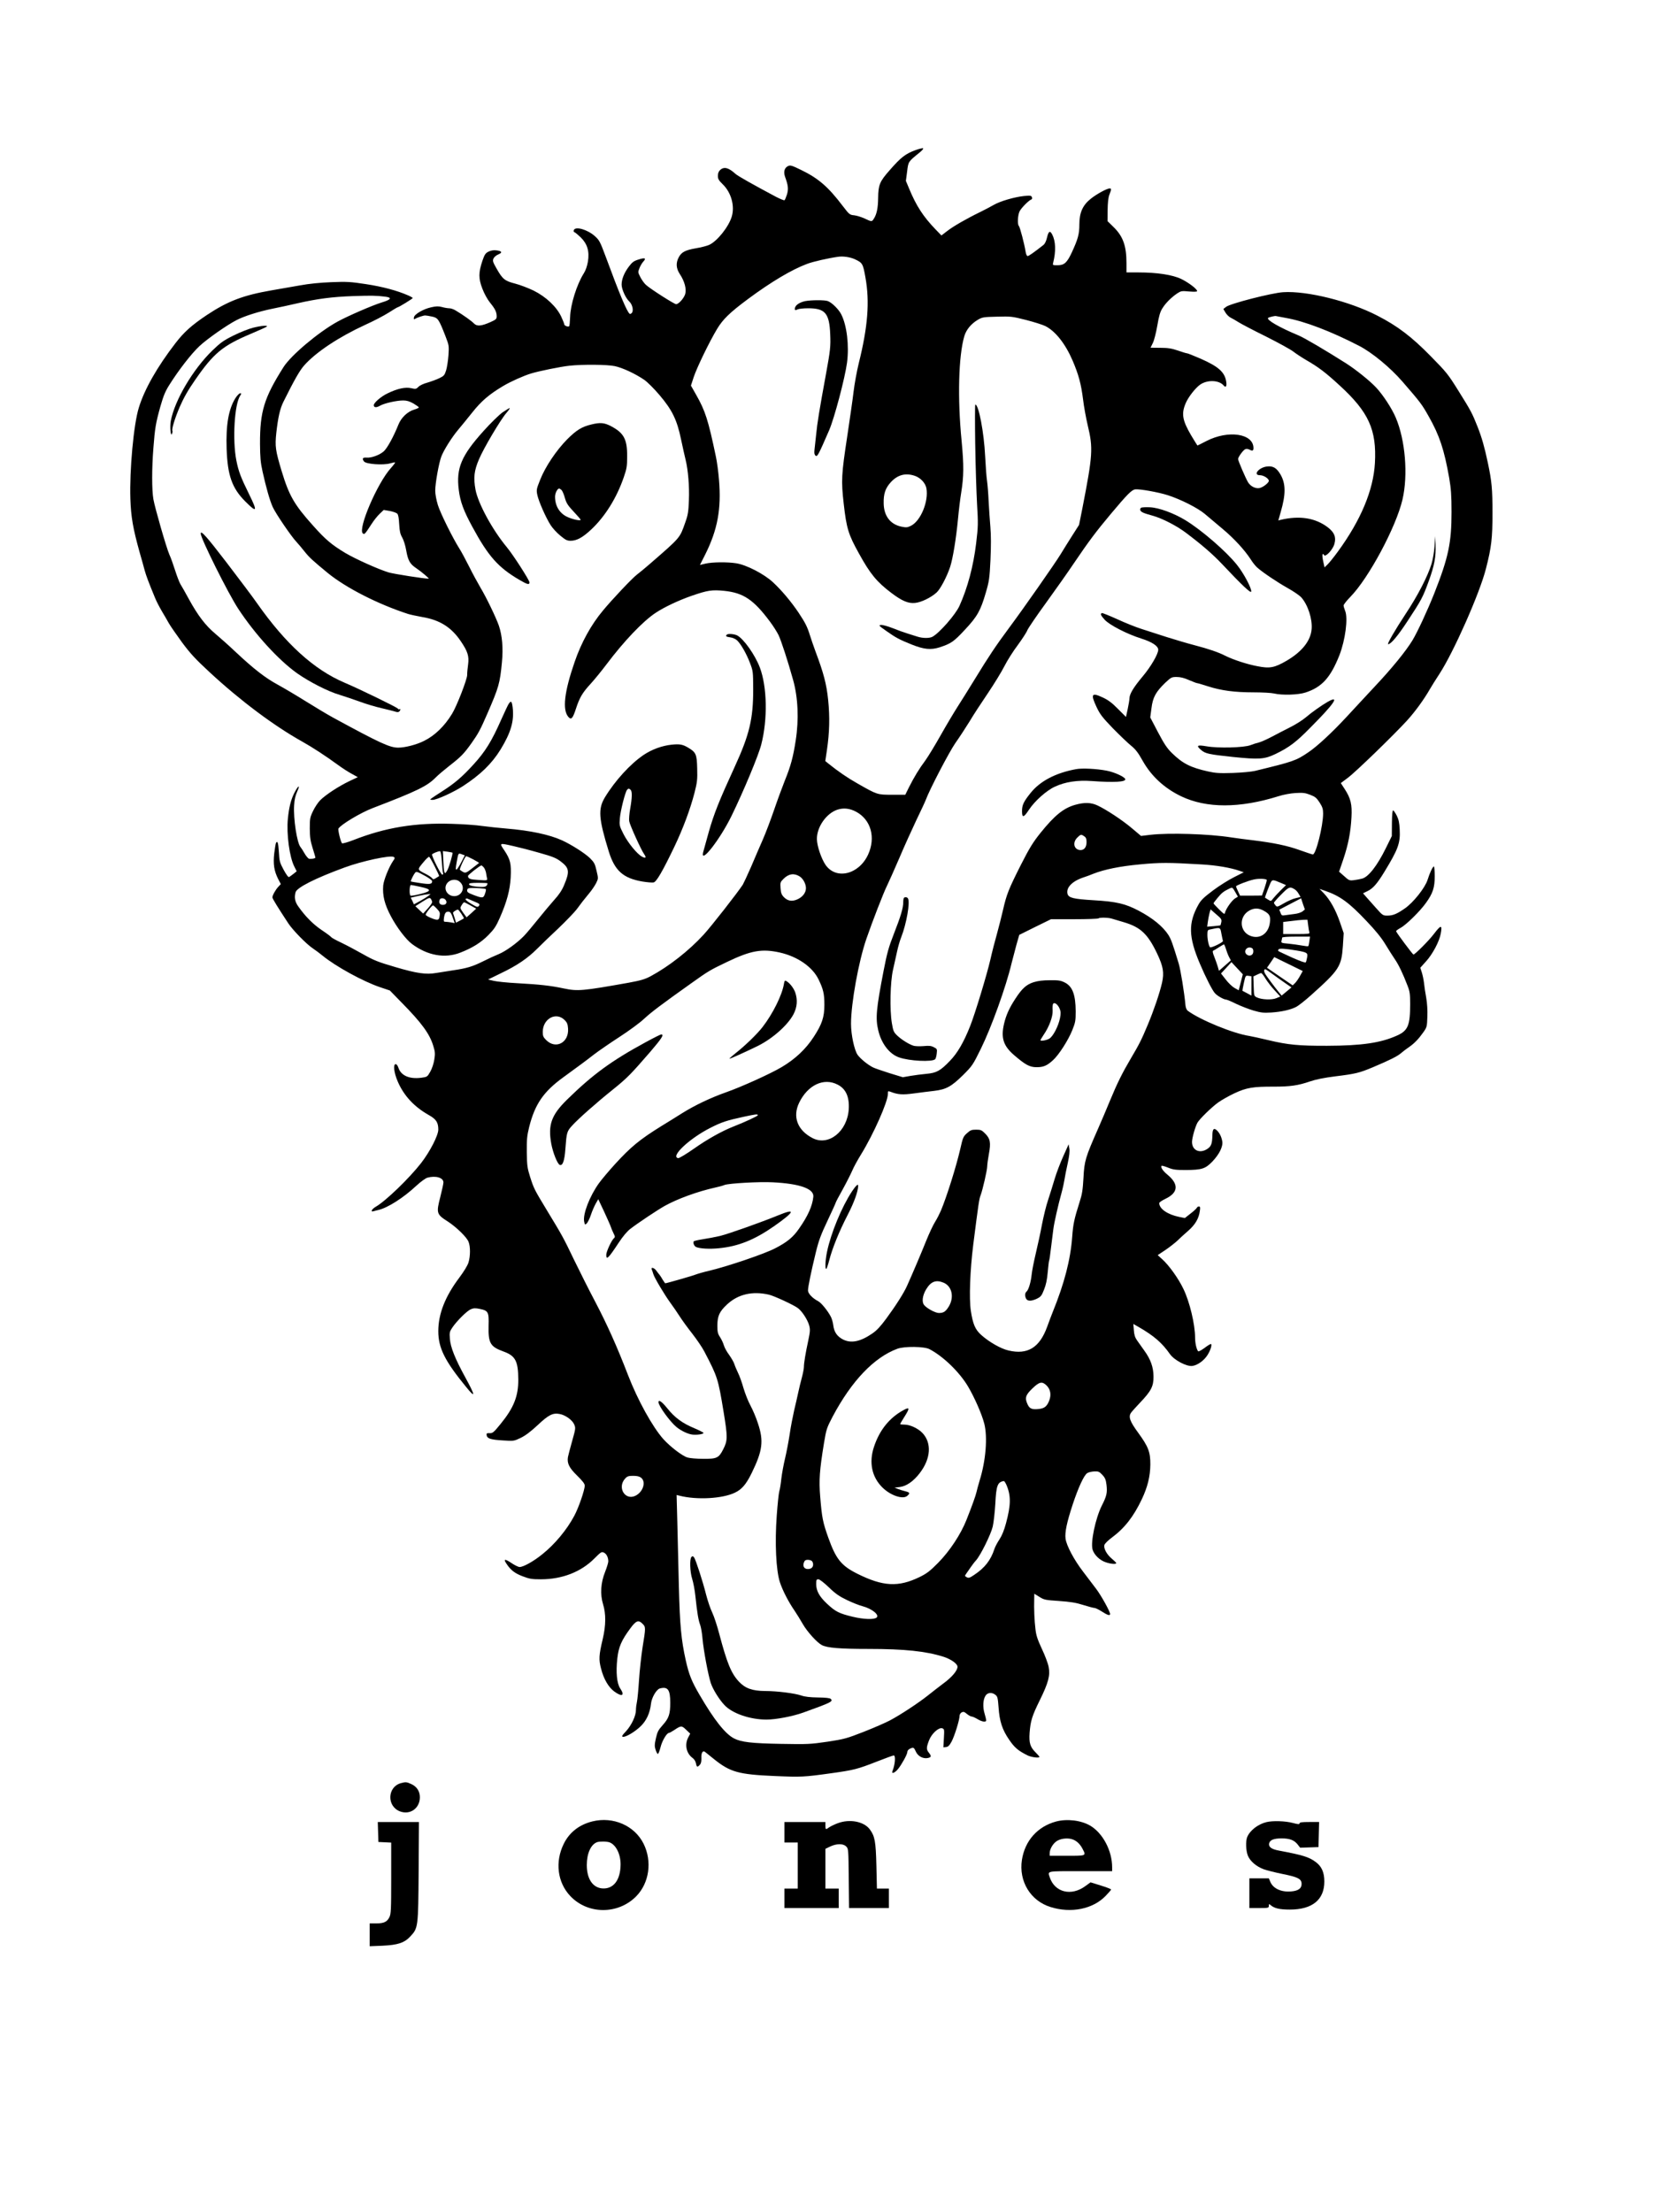 <?xml version="1.0" standalone="no"?>
<!DOCTYPE svg PUBLIC "-//W3C//DTD SVG 20010904//EN"
 "http://www.w3.org/TR/2001/REC-SVG-20010904/DTD/svg10.dtd">
<svg version="1.0" xmlns="http://www.w3.org/2000/svg"
 width="1620pt" height="2160pt" viewBox="0 0 1620 2160"
 preserveAspectRatio="xMidYMid meet">
<g transform="translate(0,2160) scale(0.1,-0.1)"
fill="#000000" stroke="none">
<path d="M8942 20135 c-101 -37 -143 -69 -258 -201 -94 -107 -107 -139 -109
-264 -1 -103 -14 -163 -43 -207 -18 -29 -21 -29 -90 4 -31 14 -76 28 -101 31
-44 4 -48 8 -111 90 -142 187 -237 270 -406 352 -90 44 -106 49 -128 39 -36
-17 -47 -56 -30 -105 31 -85 34 -119 19 -172 -9 -28 -20 -54 -24 -57 -5 -3
-42 12 -83 33 -223 119 -373 203 -397 225 -67 61 -111 72 -149 37 -15 -14 -22
-33 -22 -57 0 -30 8 -44 49 -84 81 -79 117 -209 87 -312 -29 -100 -142 -242
-221 -278 -22 -10 -80 -25 -129 -33 -104 -18 -142 -38 -168 -88 -30 -56 -26
-109 11 -165 46 -69 66 -146 52 -194 -13 -42 -64 -99 -89 -99 -18 0 -253 150
-295 189 -16 14 -40 48 -54 75 -24 47 -24 49 -8 90 9 22 26 51 38 63 30 33 14
39 -48 19 -46 -14 -62 -26 -95 -70 -45 -60 -70 -122 -70 -175 0 -45 40 -133
75 -165 30 -28 44 -88 25 -111 -7 -8 -16 -12 -21 -9 -25 15 -100 193 -234 557
-55 147 -62 162 -107 202 -72 64 -190 98 -205 58 -4 -10 -1 -19 8 -21 8 -3 35
-26 61 -51 64 -64 85 -135 69 -235 -8 -45 -22 -87 -41 -116 -68 -108 -130
-305 -133 -427 -2 -45 -5 -85 -9 -88 -10 -10 -48 5 -48 18 0 7 -14 41 -30 76
-46 97 -149 194 -270 254 -52 25 -133 56 -180 68 -101 26 -122 43 -180 145
-38 66 -41 78 -31 100 6 14 27 32 47 40 44 18 35 34 -22 40 -25 3 -52 -2 -74
-13 -30 -15 -38 -28 -59 -88 -39 -116 -39 -175 -1 -273 19 -50 50 -106 76
-138 49 -60 64 -91 64 -133 0 -25 -7 -32 -61 -56 -90 -40 -132 -43 -161 -13
-23 24 -104 82 -176 125 -20 13 -49 23 -64 23 -15 0 -47 5 -71 12 -34 9 -57 9
-105 -2 -77 -16 -166 -68 -170 -99 -3 -17 0 -21 10 -15 20 13 81 34 100 34 9
0 39 -5 67 -11 57 -12 66 -25 130 -189 36 -93 36 -97 30 -190 -4 -52 -14 -118
-23 -147 -15 -47 -21 -54 -69 -77 -28 -13 -80 -32 -114 -42 -35 -9 -74 -27
-87 -41 -22 -22 -27 -23 -71 -13 -57 13 -134 -4 -229 -50 -64 -30 -136 -92
-136 -116 0 -24 25 -26 61 -5 42 24 162 51 226 51 35 0 62 -8 101 -30 28 -17
52 -34 52 -38 0 -4 -20 -14 -45 -21 -65 -19 -128 -79 -155 -148 -47 -117 -109
-230 -143 -260 -41 -36 -120 -65 -167 -61 -38 3 -47 -9 -26 -37 19 -27 189
-39 256 -19 24 7 46 11 48 9 3 -2 -16 -27 -41 -55 -133 -147 -325 -596 -274
-638 16 -13 19 -10 86 93 21 33 56 77 78 98 l40 38 59 -10 c32 -6 65 -18 73
-26 10 -9 16 -44 19 -102 4 -70 10 -97 29 -130 14 -24 31 -78 39 -124 18 -102
36 -135 99 -177 48 -32 131 -102 121 -102 -47 0 -339 46 -391 61 -99 30 -324
131 -425 191 -132 80 -191 129 -313 266 -184 205 -234 292 -307 533 -60 200
-66 240 -52 372 17 152 36 237 70 305 107 215 158 304 202 354 114 129 337
277 595 396 83 37 187 92 231 120 45 29 84 52 87 52 11 0 147 84 147 90 0 4
-21 16 -47 27 -108 47 -251 85 -410 109 -151 23 -186 25 -337 19 -108 -4 -218
-15 -305 -31 -75 -13 -201 -35 -281 -49 -277 -48 -427 -106 -629 -240 -151
-101 -224 -167 -308 -276 -178 -231 -302 -449 -357 -628 -51 -162 -92 -612
-83 -891 6 -179 26 -291 90 -521 20 -68 42 -149 50 -179 14 -51 40 -120 100
-265 13 -33 43 -91 66 -130 23 -38 54 -92 69 -119 15 -27 73 -110 128 -186 84
-113 131 -164 275 -297 296 -274 625 -520 899 -673 102 -57 229 -140 351 -229
42 -31 103 -70 135 -87 l58 -32 -85 -40 c-104 -50 -229 -132 -282 -185 -21
-21 -53 -69 -70 -105 -30 -62 -32 -75 -32 -172 1 -86 6 -121 28 -191 15 -48
27 -89 27 -92 0 -9 -48 -17 -64 -11 -9 4 -28 27 -43 53 -14 25 -32 53 -39 61
-34 41 -70 274 -62 406 3 58 12 95 31 138 32 70 9 58 -28 -14 -34 -67 -53
-142 -64 -253 -15 -149 16 -377 63 -468 l23 -46 -31 -25 c-17 -13 -36 -27 -43
-31 -7 -5 -26 21 -53 70 -38 71 -42 84 -47 175 -6 91 -13 113 -28 88 -3 -5
-11 -51 -17 -101 -12 -105 -2 -172 39 -253 l25 -48 -25 -27 c-27 -29 -57 -83
-57 -103 0 -12 50 -93 155 -253 44 -67 178 -204 240 -245 28 -19 70 -50 95
-71 128 -105 398 -253 562 -308 l95 -32 114 -117 c197 -200 275 -307 310 -424
18 -58 19 -76 10 -133 -6 -39 -22 -88 -39 -118 -29 -51 -30 -52 -88 -60 -117
-15 -199 21 -224 99 -6 19 -18 34 -26 34 -27 0 -17 -85 20 -170 60 -139 160
-246 303 -327 72 -40 93 -72 93 -142 0 -57 -82 -216 -168 -327 -116 -149 -346
-371 -442 -426 -40 -23 -56 -54 -22 -44 9 3 31 8 47 12 91 21 245 119 372 238
40 37 87 71 105 77 82 23 158 1 158 -46 0 -13 -14 -76 -30 -140 -41 -159 -38
-171 72 -241 83 -54 184 -151 203 -198 19 -45 19 -139 0 -202 -9 -30 -44 -87
-90 -149 -138 -183 -205 -354 -205 -522 0 -165 64 -292 274 -548 91 -112 89
-85 -9 94 -101 184 -147 299 -152 381 -5 59 -2 69 24 108 45 66 143 163 181
179 27 11 44 12 87 3 83 -17 90 -30 86 -164 -4 -170 16 -205 146 -252 116 -42
143 -93 144 -273 1 -164 -44 -277 -175 -437 -65 -80 -76 -89 -105 -87 -27 1
-32 -2 -29 -20 5 -33 39 -44 157 -51 107 -7 109 -7 174 24 46 22 96 59 167
125 107 101 149 122 215 109 56 -10 124 -59 142 -102 15 -35 14 -42 -20 -162
-19 -69 -38 -139 -41 -156 -10 -61 11 -105 90 -182 52 -51 74 -79 74 -97 0
-43 -60 -217 -102 -295 -73 -137 -190 -278 -313 -376 -85 -69 -184 -124 -221
-124 -12 0 -45 16 -74 35 -71 48 -88 46 -53 -5 40 -60 79 -91 155 -120 68 -26
90 -30 180 -30 207 0 392 72 522 203 63 63 70 68 92 58 26 -11 44 -47 44 -86
0 -13 -14 -59 -31 -102 -43 -107 -50 -219 -20 -317 29 -94 28 -205 -3 -338
-38 -159 -40 -202 -17 -289 26 -103 73 -183 130 -225 76 -55 105 -40 57 31
-32 47 -43 157 -28 290 12 113 40 179 128 297 55 75 79 84 119 43 31 -30 31
-38 0 -227 -13 -84 -29 -229 -35 -323 -6 -93 -15 -188 -20 -210 -5 -22 -10
-59 -10 -81 0 -58 -44 -150 -98 -209 -38 -39 -43 -50 -30 -53 27 -5 116 47
174 103 57 55 91 130 101 220 6 59 53 140 86 149 78 21 102 -11 102 -139 0
-112 -14 -153 -75 -220 -41 -46 -51 -64 -65 -127 -14 -62 -14 -79 -3 -113 7
-22 17 -40 22 -40 5 0 17 29 26 65 15 62 61 140 82 140 6 0 29 13 52 28 67 45
72 45 116 3 l40 -38 -20 -38 c-36 -70 -18 -154 41 -198 18 -12 31 -34 35 -54
7 -38 14 -41 38 -14 12 13 16 33 15 65 -3 50 13 77 35 61 7 -6 48 -38 91 -73
156 -125 239 -148 590 -163 261 -11 284 -10 550 27 223 31 258 40 447 114 84
33 158 60 165 60 21 0 13 -91 -12 -152 -13 -32 22 -20 54 19 35 43 91 144 91
166 0 17 17 32 45 41 16 4 23 -2 37 -34 20 -47 71 -75 119 -65 34 8 36 18 9
52 -25 32 -25 49 1 118 25 67 94 131 130 120 20 -7 21 -11 16 -97 l-5 -89 26
3 c21 2 33 15 54 53 29 54 78 212 78 251 0 13 9 28 20 34 17 9 26 7 51 -14 17
-14 38 -26 47 -26 9 0 35 -12 57 -25 44 -27 85 -33 85 -12 0 7 -7 38 -16 67
-19 63 -15 137 10 174 20 31 63 35 97 7 20 -16 23 -30 30 -122 9 -135 36 -218
103 -315 53 -78 87 -107 181 -154 38 -18 115 -28 115 -14 0 4 -16 22 -35 41
-55 54 -68 94 -61 193 9 117 23 164 100 320 84 171 102 241 86 324 -6 34 -36
113 -66 176 -43 93 -56 131 -63 195 -10 81 -15 198 -12 292 l1 52 50 -31 c46
-29 58 -31 192 -40 111 -8 164 -16 236 -39 51 -16 100 -29 110 -29 9 0 42 -16
72 -35 55 -36 80 -43 80 -24 0 24 -86 179 -135 244 -29 39 -87 115 -129 170
-89 116 -161 252 -171 321 -8 63 12 158 70 335 55 166 110 285 141 305 12 9
44 16 69 17 42 2 50 -2 80 -34 27 -29 34 -48 40 -97 9 -77 2 -109 -46 -203
-62 -125 -111 -358 -90 -429 15 -51 70 -105 129 -124 49 -17 102 -21 102 -8 0
4 -20 24 -44 44 -49 41 -80 99 -72 132 3 13 36 46 73 73 124 92 212 204 293
375 56 118 82 223 83 338 1 123 -20 175 -118 310 -81 110 -97 155 -72 194 9
13 50 59 91 102 107 112 131 159 130 254 -1 91 -27 166 -90 253 -24 34 -56 79
-71 100 -20 29 -28 54 -31 100 l-5 60 49 -28 c152 -87 232 -157 309 -267 42
-59 162 -122 218 -115 51 7 114 52 148 106 28 44 46 98 35 108 -3 3 -31 -13
-62 -37 -31 -23 -59 -38 -64 -34 -16 19 -30 80 -30 133 0 129 -53 351 -114
476 -48 101 -140 230 -207 290 l-44 40 75 50 c41 28 92 68 115 89 22 22 69 65
105 96 71 62 106 121 116 194 6 37 4 46 -9 46 -8 0 -17 -6 -20 -13 -3 -7 -30
-32 -61 -56 l-56 -44 -55 11 c-113 23 -195 79 -195 135 0 7 27 26 61 42 127
61 132 144 15 239 -42 35 -65 71 -53 83 3 3 32 -5 64 -18 49 -20 75 -23 173
-23 156 1 190 12 258 82 69 72 107 149 97 200 -8 45 -27 81 -53 106 -29 26
-42 12 -43 -47 -2 -84 -11 -109 -48 -134 -74 -50 -151 -16 -151 67 0 39 31
148 53 188 22 38 138 151 203 198 34 24 106 65 160 90 116 54 180 65 383 64
160 0 237 11 353 51 59 20 138 36 250 50 194 24 232 33 363 88 170 72 240 107
276 138 18 16 54 43 79 60 52 36 93 79 141 147 32 46 34 53 37 148 3 60 -2
133 -11 186 -9 48 -19 114 -22 147 -4 33 -14 79 -22 103 l-14 43 56 62 c64 70
131 196 144 272 16 87 2 87 -67 -4 -51 -67 -185 -201 -200 -201 -7 1 -164 210
-169 227 -2 4 17 19 41 32 55 28 193 164 251 246 67 93 85 149 85 260 0 52 -4
95 -8 95 -11 0 -41 -63 -62 -131 -24 -77 -140 -223 -222 -279 -79 -55 -117
-70 -171 -70 -42 0 -47 3 -108 72 -35 40 -79 89 -97 109 l-32 37 45 22 c52 25
93 72 162 185 136 223 158 282 151 415 -3 66 -10 98 -28 135 -14 27 -30 51
-36 52 -7 2 -11 -39 -12 -123 l-1 -127 -57 -116 c-86 -175 -172 -285 -234
-300 -19 -5 -55 -12 -80 -15 -42 -5 -48 -3 -94 39 l-50 44 42 123 c48 143 71
261 79 408 7 126 -7 184 -65 274 l-39 60 68 51 c76 56 448 417 578 559 80 88
166 206 226 311 16 28 57 93 91 145 139 213 394 789 454 1027 54 210 64 298
64 543 0 236 -7 310 -45 490 -32 152 -59 248 -101 354 -52 131 -63 153 -187
351 -99 159 -116 181 -270 337 -186 190 -324 295 -521 396 -273 141 -687 244
-920 229 -111 -7 -517 -111 -557 -143 l-27 -21 20 -34 c11 -19 33 -41 50 -50
17 -8 53 -29 80 -46 27 -17 147 -80 267 -139 119 -60 238 -125 265 -146 26
-20 83 -58 126 -83 120 -69 189 -121 327 -248 285 -261 363 -434 345 -759 -15
-264 -137 -556 -361 -863 -40 -55 -86 -112 -102 -127 l-29 -28 -13 60 c-13 59
-9 89 9 60 14 -23 87 55 101 111 18 66 -2 112 -66 161 -122 92 -276 116 -461
72 l-21 -6 23 82 c51 175 50 277 -2 367 -38 65 -74 86 -134 78 -80 -11 -138
-85 -66 -85 35 0 86 -32 86 -55 0 -19 -55 -62 -89 -70 -41 -9 -91 17 -115 58
-27 48 -96 208 -96 225 0 20 52 91 72 97 10 4 26 1 37 -4 31 -17 41 -13 41 14
0 142 -245 179 -459 69 -47 -24 -86 -44 -88 -44 -1 0 -29 45 -62 100 -86 147
-97 212 -51 317 26 59 94 146 140 178 71 49 185 44 229 -9 21 -25 32 -8 25 37
-14 93 -74 147 -248 224 -67 29 -127 53 -133 53 -7 0 -48 12 -90 27 -62 21
-97 27 -173 27 l-95 1 22 45 c13 25 32 101 44 170 16 95 28 136 50 170 32 52
87 106 144 145 37 24 44 26 117 19 52 -4 78 -3 78 4 0 20 -85 84 -155 118 -85
41 -236 64 -417 64 l-118 0 0 89 c0 171 -33 264 -128 356 l-57 56 1 107 c1 73
6 121 17 151 21 54 21 61 2 61 -26 0 -127 -55 -184 -101 -79 -63 -111 -136
-111 -250 0 -94 -13 -142 -73 -272 -47 -102 -75 -127 -140 -127 -49 0 -49 0
-42 28 27 108 24 207 -10 272 -22 42 -36 34 -51 -30 -8 -34 -20 -60 -35 -72
-94 -74 -143 -108 -154 -108 -8 0 -16 17 -20 43 -11 71 -55 241 -66 251 -15
16 -11 105 7 142 16 33 89 107 114 116 9 3 11 11 7 22 -7 17 -15 18 -79 12
-93 -10 -230 -50 -293 -86 -27 -16 -87 -47 -131 -69 -138 -67 -266 -141 -325
-187 l-56 -43 -60 62 c-118 123 -186 228 -254 392 l-33 79 12 91 c12 99 10 95
122 186 24 19 40 38 34 41 -5 3 -37 -4 -72 -17z m-597 -1065 c78 -36 82 -44
106 -180 43 -238 23 -483 -66 -840 -18 -74 -41 -198 -50 -275 -9 -77 -37 -270
-61 -430 -58 -381 -61 -436 -35 -665 27 -240 46 -300 149 -485 110 -200 175
-278 317 -385 103 -78 165 -104 231 -97 60 6 153 51 209 101 37 33 101 154
133 251 26 79 58 271 77 470 8 88 22 199 30 248 27 168 28 268 5 512 -41 417
-30 828 26 1021 19 65 66 122 133 162 43 25 55 27 187 30 135 4 148 2 283 -32
78 -20 163 -47 189 -60 99 -50 196 -174 266 -337 59 -138 83 -228 102 -379 8
-69 29 -183 46 -255 53 -221 49 -287 -53 -810 l-32 -160 -67 -105 c-37 -58
-88 -140 -114 -183 -56 -91 -359 -525 -502 -717 -130 -175 -201 -282 -333
-498 -60 -97 -137 -222 -173 -277 -35 -55 -109 -179 -163 -275 -54 -96 -121
-206 -149 -245 -62 -83 -110 -163 -160 -262 l-36 -73 -128 0 c-146 0 -145 0
-335 108 -103 58 -193 120 -291 199 l-27 22 16 108 c25 170 29 320 12 488 -16
156 -44 262 -124 475 -19 52 -44 124 -55 160 -25 81 -45 120 -110 218 -71 106
-165 218 -250 297 -89 82 -258 169 -358 185 -90 14 -234 12 -300 -3 l-55 -13
51 101 c121 242 159 445 135 730 -6 77 -20 181 -31 230 -74 353 -103 444 -192
600 l-51 90 27 83 c31 93 153 345 227 468 58 97 124 161 304 295 224 166 425
286 575 342 56 22 211 57 305 70 47 7 116 -3 160 -23z m-4588 -366 c76 -9 65
-29 -32 -58 -90 -28 -328 -131 -430 -187 -185 -102 -454 -328 -527 -444 -189
-299 -230 -433 -229 -748 1 -132 5 -182 25 -272 34 -153 70 -281 99 -345 27
-61 179 -285 231 -340 18 -19 54 -62 80 -95 45 -57 80 -89 227 -210 178 -145
489 -304 785 -400 22 -7 85 -20 139 -30 169 -28 283 -100 374 -235 68 -100 83
-146 72 -228 -5 -37 -10 -83 -9 -102 0 -43 -102 -306 -148 -380 -73 -120 -167
-211 -271 -263 -71 -37 -187 -67 -254 -67 -83 0 -178 44 -634 292 -55 30 -174
101 -265 158 -91 57 -216 131 -278 165 -122 66 -235 154 -415 323 -61 58 -149
136 -194 174 -95 79 -171 178 -260 341 -33 61 -70 126 -81 143 -10 17 -34 78
-52 135 -18 57 -43 127 -56 154 -29 66 -140 451 -156 540 -16 92 -16 301 0
501 15 197 23 243 69 408 29 101 47 146 88 210 90 143 214 303 292 376 77 72
273 209 364 255 75 39 215 83 346 110 65 13 177 37 249 54 195 44 338 63 544
70 181 6 221 5 307 -5z m8798 -208 c180 -31 440 -130 715 -272 127 -65 305
-212 424 -349 176 -203 190 -221 258 -342 105 -186 150 -322 199 -598 18 -106
23 -168 23 -335 0 -300 -30 -443 -169 -795 -65 -164 -166 -381 -213 -458 -66
-108 -204 -277 -373 -456 -85 -92 -208 -223 -272 -293 -135 -146 -286 -287
-372 -344 -121 -82 -146 -90 -520 -181 -33 -8 -130 -17 -215 -20 -132 -4 -169
-2 -245 15 -170 38 -247 77 -352 180 -46 45 -75 88 -135 202 l-76 145 12 90
c13 107 42 159 135 249 57 53 62 56 111 56 36 0 73 -9 120 -30 38 -16 73 -30
79 -30 6 0 54 -14 106 -31 131 -42 261 -59 444 -59 86 0 176 -5 201 -11 79
-19 237 -14 307 9 161 52 245 145 332 364 58 149 86 362 56 434 -8 20 -15 44
-15 52 0 9 29 46 64 82 180 182 449 685 511 952 56 240 28 580 -65 799 -38 91
-127 226 -193 296 -63 67 -197 174 -292 235 -199 126 -407 249 -465 273 -185
77 -316 152 -297 171 7 7 70 22 77 18 3 -1 46 -9 95 -18z m-6551 -471 c75 -16
198 -73 286 -133 30 -20 96 -86 148 -147 126 -148 173 -244 213 -438 17 -78
36 -167 44 -197 24 -97 38 -259 32 -394 -4 -111 -9 -144 -35 -216 -55 -156
-43 -143 -352 -411 -41 -36 -96 -81 -121 -100 -45 -34 -237 -237 -330 -349
-116 -138 -213 -314 -278 -504 -101 -292 -121 -467 -61 -536 28 -32 43 -16 75
83 35 107 63 154 143 241 36 39 106 125 155 190 171 227 355 420 479 502 84
56 224 122 353 167 154 53 197 60 316 48 188 -19 288 -86 448 -301 31 -41 68
-100 83 -130 26 -54 91 -253 143 -440 48 -172 57 -385 25 -590 -25 -163 -49
-251 -106 -391 -25 -63 -72 -190 -104 -284 -32 -93 -81 -224 -110 -290 -29
-66 -81 -186 -115 -267 -35 -80 -72 -159 -81 -175 -50 -77 -309 -409 -384
-490 -144 -157 -339 -309 -515 -404 -58 -31 -96 -42 -220 -65 -445 -79 -493
-84 -630 -55 -127 27 -234 39 -454 51 -97 5 -200 16 -230 23 l-55 13 127 62
c155 74 259 145 351 237 38 39 132 129 209 201 76 73 156 156 178 185 44 60
67 90 128 164 23 28 51 70 63 94 21 43 21 44 3 120 -15 67 -23 81 -64 122 -49
48 -183 133 -273 174 -123 56 -312 96 -543 115 -71 6 -177 17 -235 25 -58 9
-190 18 -295 21 -360 12 -649 -35 -963 -158 -59 -23 -108 -36 -112 -32 -14 14
-42 133 -35 144 25 40 217 155 335 200 433 166 531 214 615 299 22 23 83 74
135 115 113 88 140 116 215 221 65 92 85 128 156 292 109 251 121 292 140 494
14 142 3 264 -30 361 -28 80 -122 275 -179 370 -27 46 -78 139 -112 208 -35
69 -77 148 -95 175 -65 103 -184 343 -209 423 -15 49 -26 107 -26 141 0 73 35
267 59 332 25 66 103 189 166 264 28 33 90 109 137 168 88 111 165 177 303
259 69 41 197 99 270 121 74 23 289 67 375 76 130 14 369 12 444 -4z m2929
-1071 c56 -19 103 -70 113 -120 24 -129 -56 -323 -153 -369 -33 -16 -45 -17
-92 -7 -108 23 -170 105 -172 227 -2 93 16 147 68 205 67 74 145 95 236 64z
m2470 -189 c126 -40 295 -126 362 -183 33 -28 110 -93 171 -144 113 -94 217
-207 278 -301 18 -29 46 -64 62 -78 55 -49 200 -146 300 -202 56 -31 115 -72
132 -91 64 -73 108 -210 100 -308 -9 -114 -93 -220 -242 -308 -120 -70 -166
-79 -287 -55 -102 19 -235 63 -312 101 -68 35 -164 68 -302 104 -66 17 -187
53 -270 79 -82 27 -194 63 -248 80 -54 17 -162 60 -239 96 -78 35 -145 62
-149 59 -16 -9 -10 -23 28 -65 46 -51 218 -140 358 -184 105 -33 165 -73 165
-109 0 -42 -72 -166 -153 -262 -88 -105 -127 -169 -128 -213 0 -14 -8 -61 -17
-104 l-17 -77 -79 79 c-59 60 -96 87 -148 111 -109 51 -120 34 -60 -94 33 -70
56 -100 159 -207 67 -68 146 -144 177 -169 44 -36 69 -67 115 -150 85 -150
211 -266 375 -345 247 -118 571 -118 951 1 46 15 117 28 165 31 72 4 94 2 143
-17 50 -19 63 -30 93 -76 28 -44 34 -63 34 -107 0 -123 -71 -404 -101 -400 -8
1 -64 20 -126 42 -121 44 -257 72 -453 96 -69 8 -168 21 -220 29 -217 34 -607
46 -785 25 l-93 -11 -89 75 c-92 78 -249 182 -337 223 -62 29 -127 31 -216 6
-114 -32 -202 -103 -341 -276 -72 -90 -106 -145 -190 -310 -120 -238 -140
-289 -174 -438 -14 -62 -41 -167 -59 -233 -19 -66 -49 -182 -66 -258 -33 -143
-149 -526 -196 -644 -63 -160 -125 -266 -198 -341 -94 -98 -131 -118 -231
-127 -44 -4 -114 -13 -155 -20 l-74 -13 -131 40 c-71 23 -143 47 -160 56 -51
25 -124 85 -151 123 -32 47 -64 196 -64 304 0 198 74 608 150 828 59 171 169
455 202 520 16 32 69 152 118 265 48 114 124 281 167 372 44 91 86 181 93 200
38 103 228 467 289 555 39 55 101 150 138 210 36 61 117 185 179 276 62 92
135 211 162 265 28 55 86 147 130 205 43 59 86 124 94 146 9 21 91 142 183
268 92 127 214 300 271 385 144 213 219 313 360 481 162 193 205 237 240 241
43 5 227 -28 317 -57z m-3041 -3092 c143 -78 191 -251 115 -417 -90 -196 -314
-249 -416 -100 -41 60 -83 184 -84 250 -2 119 93 254 202 289 60 19 121 12
183 -22z m2226 -239 c17 -11 22 -25 22 -56 0 -49 -22 -78 -58 -78 -63 0 -83
71 -33 121 34 34 39 34 69 13z m-5575 -95 c50 -11 163 -40 250 -65 132 -37
167 -51 211 -84 86 -65 91 -99 33 -235 -20 -48 -50 -93 -96 -143 -36 -41 -108
-126 -159 -190 -52 -65 -112 -136 -135 -160 -68 -70 -179 -150 -247 -178 -35
-14 -103 -45 -150 -69 -104 -52 -163 -70 -295 -89 -55 -9 -129 -20 -165 -26
-99 -17 -187 -5 -398 57 -170 50 -209 65 -315 125 -67 38 -163 89 -213 113
-51 24 -95 48 -99 54 -3 6 -46 38 -94 70 -84 57 -158 131 -228 230 -33 46 -41
87 -27 139 13 46 190 136 479 242 171 63 446 122 479 103 14 -8 13 -13 -8 -43
-40 -60 -89 -183 -94 -236 -8 -97 13 -184 75 -300 57 -109 148 -228 206 -271
151 -113 322 -144 473 -84 118 46 201 98 273 171 56 57 75 85 111 167 70 159
100 272 107 398 6 133 -3 172 -61 260 -52 76 -53 76 87 44z m-699 -149 c4 -56
9 -107 13 -115 3 -9 -1 -15 -9 -15 -13 0 -102 177 -99 197 1 8 56 31 77 32 7
1 14 -36 18 -99z m104 85 c7 -6 -33 -144 -51 -174 -18 -30 -21 -32 -28 -15 -4
11 -8 61 -10 112 l-4 92 45 -6 c25 -4 46 -8 48 -9z m85 -96 c-20 -38 -40 -69
-45 -69 -10 0 -10 4 2 76 16 87 15 85 49 73 l30 -11 -36 -69z m-257 -41 c25
-49 44 -91 42 -92 -56 -36 -56 -36 -69 -20 -7 9 -33 26 -58 39 -89 45 -88 42
-30 112 28 35 55 60 60 57 5 -3 30 -46 55 -96z m375 71 c33 -18 58 -33 57 -35
-2 -1 -32 -25 -67 -52 -68 -53 -68 -53 -120 -15 -8 5 51 133 61 133 6 0 37
-14 69 -31z m7109 -49 c147 -8 286 -32 375 -63 l40 -14 -95 -48 c-52 -26 -145
-84 -206 -130 -88 -66 -117 -94 -141 -137 -101 -180 -98 -316 14 -578 54 -128
122 -262 147 -288 23 -26 87 -62 109 -62 7 0 51 -18 97 -41 46 -22 123 -52
170 -66 74 -21 97 -24 176 -19 100 7 185 26 242 55 21 11 85 61 143 113 276
247 298 280 312 479 l8 128 -37 108 c-42 121 -96 217 -157 281 l-42 43 55 -19
c145 -50 234 -115 402 -293 88 -92 146 -163 186 -229 32 -52 73 -118 92 -145
37 -53 80 -143 124 -258 23 -58 26 -83 26 -181 0 -208 -21 -259 -128 -307
-159 -72 -345 -99 -682 -100 -279 -1 -385 10 -570 54 -80 19 -165 38 -190 42
-156 23 -483 157 -603 247 -10 8 -19 30 -21 53 -11 122 -47 343 -66 407 -60
197 -74 236 -100 278 -54 84 -153 165 -291 238 -129 68 -216 89 -438 102 -200
12 -246 23 -257 63 -15 61 47 124 156 160 25 8 69 24 97 36 108 42 258 73 453
91 198 19 280 19 600 0z m-7007 -28 c9 -10 19 -34 23 -53 3 -19 7 -44 10 -55
4 -21 2 -22 -84 -16 -83 5 -101 12 -102 39 0 11 116 102 131 103 3 0 13 -8 22
-18z m-565 -88 c34 -19 62 -41 62 -47 0 -30 -20 -34 -112 -20 -51 7 -94 15
-96 17 -4 5 25 64 41 84 12 15 22 12 105 -34z m3650 -1 c34 -21 62 -73 62
-115 0 -46 -35 -90 -90 -112 -50 -20 -90 -12 -126 25 -22 23 -29 41 -32 87 -4
55 -2 60 28 90 50 51 104 59 158 25z m4562 -36 c0 -7 -10 -44 -23 -82 l-24
-69 -107 -1 -107 0 -19 41 c-11 22 -20 45 -20 50 0 9 121 56 175 67 48 11 125
7 125 -6z m-7875 -22 c52 -51 15 -135 -60 -135 -46 0 -85 36 -85 80 0 44 39
80 85 80 25 0 44 -8 60 -25z m8016 -7 l47 -20 -52 -51 c-29 -29 -62 -65 -74
-80 -21 -28 -21 -28 -49 -11 -15 10 -29 18 -30 19 -4 2 47 135 59 155 14 22
22 21 99 -12z m-7751 -2 c0 -24 -17 -36 -50 -36 -70 0 -130 12 -130 26 0 11
21 14 90 14 50 0 90 -2 90 -4z m-655 -35 c112 -24 112 -42 0 -70 -47 -12 -90
-19 -96 -16 -14 9 -11 105 4 104 6 0 48 -8 92 -18z m7954 -114 c-31 -20 -86
-98 -96 -135 -5 -23 -8 -21 -59 29 -30 29 -54 56 -54 59 0 3 18 28 41 55 40
48 56 61 114 89 29 14 29 14 56 -32 l27 -47 -29 -18z m586 88 c11 -7 28 -26
37 -43 l18 -30 -49 -12 c-27 -6 -78 -29 -114 -50 -62 -36 -67 -37 -81 -21 -9
10 -16 22 -16 27 0 4 32 41 72 81 75 76 84 79 133 48z m-7901 4 c3 -3 0 -23
-8 -45 -15 -45 -24 -46 -113 -12 -57 21 -68 31 -59 55 5 12 21 14 90 12 47 -2
87 -7 90 -10z m-562 -67 c-13 -10 -50 -33 -81 -50 l-59 -32 -15 33 -16 32 72
17 c40 9 83 16 97 17 l25 1 -23 -18z m38 -61 c-1 -9 -21 -37 -45 -64 l-43 -47
-38 36 -38 36 69 44 c64 40 71 42 83 27 6 -9 12 -24 12 -32z m130 24 c20 -25
8 -50 -25 -50 -31 0 -43 20 -31 51 7 18 40 18 56 -1z m282 -18 c52 -21 56 -26
45 -41 -12 -16 -17 -15 -75 19 -34 20 -60 41 -56 46 3 6 11 8 18 5 6 -3 37
-16 68 -29z m8087 -96 c-13 -10 -48 -22 -79 -25 -30 -4 -71 -9 -90 -12 -32 -5
-36 -3 -46 24 l-12 30 107 56 106 55 18 -55 19 -54 -23 -19z m-8124 58 l55
-31 -47 -43 -47 -42 -33 45 c-31 45 -32 46 -15 74 9 15 20 28 24 28 5 0 33
-14 63 -31z m-328 -33 c28 -29 31 -38 26 -70 -4 -28 -10 -36 -27 -36 -24 0
-101 33 -109 47 -6 9 59 93 72 93 3 0 21 -15 38 -34z m8080 -22 c52 -30 61
-50 53 -114 -14 -108 -101 -165 -194 -126 -103 43 -109 186 -9 244 50 29 97
28 150 -4z m-7843 -24 c14 -22 26 -42 26 -45 0 -2 -17 -13 -39 -24 l-38 -20
-12 41 c-7 22 -14 45 -17 52 -4 9 25 30 47 35 4 0 18 -17 33 -39z m7422 -84
c-4 -16 -7 -30 -9 -31 -1 -1 -31 -5 -66 -8 l-63 -5 6 45 c3 25 11 63 16 85
l11 39 55 -48 c50 -42 55 -50 50 -77z m-7505 45 l19 -54 -38 7 c-20 3 -45 6
-55 6 -15 0 -16 6 -11 43 8 46 19 58 48 55 13 -2 25 -19 37 -57z m6434 -10
c17 -5 70 -21 118 -35 165 -49 234 -114 326 -306 60 -127 70 -186 48 -286 -24
-104 -81 -271 -138 -407 -63 -151 -85 -194 -165 -329 -85 -144 -134 -243 -204
-412 -32 -77 -85 -204 -119 -280 -122 -276 -133 -313 -141 -476 -7 -120 -13
-161 -39 -240 -51 -161 -62 -211 -71 -335 -17 -227 -76 -453 -190 -735 -12
-30 -37 -95 -54 -143 -74 -205 -191 -277 -378 -233 -75 17 -190 83 -267 152
-59 53 -81 106 -101 236 -18 120 -8 393 24 648 51 400 57 442 71 478 20 52 65
248 65 284 0 17 7 70 16 119 21 112 14 151 -36 201 -34 34 -43 38 -89 38 -44
0 -56 -5 -89 -35 -36 -32 -40 -42 -66 -157 -39 -169 -131 -462 -188 -598 -13
-30 -38 -80 -57 -110 -19 -30 -58 -113 -87 -185 -48 -120 -133 -320 -187 -440
-30 -68 -110 -194 -203 -320 -56 -76 -93 -116 -136 -145 -118 -81 -209 -99
-289 -57 -56 30 -84 72 -92 136 -3 27 -14 65 -23 83 -31 60 -94 137 -124 153
-56 29 -100 75 -100 105 0 36 31 185 76 370 29 119 50 175 115 312 43 91 79
170 79 174 0 4 31 64 70 133 38 69 79 151 92 181 12 30 51 102 87 160 121 197
261 512 261 589 0 29 1 30 26 21 72 -28 117 -31 228 -16 61 8 151 20 199 25
116 14 168 42 283 156 87 87 94 96 172 255 103 209 246 606 300 835 11 44 32
124 47 179 l28 98 155 77 155 76 228 0 c125 0 231 4 235 8 10 10 93 9 129 -2z
m1919 -65 c3 -30 9 -61 12 -70 5 -14 -9 -16 -125 -16 l-131 0 0 59 0 59 78 9
c42 6 96 11 118 12 l41 1 7 -54z m-847 -83 c6 -32 13 -64 15 -71 3 -11 -98
-62 -123 -62 -12 0 -29 70 -29 122 0 41 3 48 23 52 106 23 102 25 114 -41z
m859 -72 c-3 -25 -8 -47 -11 -49 -2 -3 -30 0 -62 6 -32 6 -91 14 -131 18 -69
6 -73 8 -68 28 3 11 6 26 6 31 0 6 52 10 136 10 l136 0 -6 -44z m-816 -73 c7
-24 20 -59 30 -79 l19 -36 -58 -51 -58 -51 -12 42 c-7 23 -22 66 -34 96 -15
36 -18 56 -11 58 6 2 31 17 55 33 24 15 47 29 50 29 3 1 12 -18 19 -41z m258
3 c8 -5 12 -21 10 -37 -3 -32 -38 -45 -64 -24 -40 34 9 90 54 61z m435 -22
c100 -17 109 -23 101 -66 -4 -21 -9 -43 -13 -49 -4 -7 -51 10 -135 47 -70 32
-130 60 -133 63 -3 2 -2 10 2 16 7 12 64 8 178 -11z m-5050 -19 c175 -39 322
-141 381 -265 46 -95 56 -141 56 -246 0 -120 -23 -189 -104 -313 -77 -119
-181 -217 -313 -295 -109 -65 -397 -195 -543 -246 -150 -53 -306 -127 -432
-206 -46 -29 -137 -86 -203 -126 -209 -130 -294 -200 -448 -368 -60 -66 -132
-151 -160 -190 -90 -127 -156 -298 -143 -371 7 -34 8 -35 25 -20 10 10 29 47
41 84 12 37 34 86 47 110 l25 43 58 -123 c31 -68 61 -134 65 -148 4 -14 16
-41 26 -62 16 -31 16 -38 4 -48 -23 -19 -75 -131 -75 -162 0 -55 20 -36 124
122 40 60 81 109 112 132 78 60 263 183 334 223 123 69 323 142 495 180 33 7
74 18 90 25 42 16 339 33 470 26 265 -13 405 -63 397 -141 -9 -89 -52 -187
-140 -312 -57 -83 -117 -132 -232 -191 -102 -54 -460 -175 -638 -218 -57 -13
-119 -31 -137 -38 -27 -12 -287 -86 -299 -86 -2 0 -13 16 -25 35 -11 20 -25
41 -31 48 -6 6 -19 24 -31 40 -23 31 -56 38 -44 10 4 -10 11 -30 15 -44 11
-37 110 -203 165 -278 26 -35 66 -94 90 -131 24 -38 80 -115 125 -172 44 -57
97 -134 117 -173 130 -249 135 -264 189 -592 40 -246 40 -278 -4 -364 -43 -85
-63 -94 -195 -93 -62 0 -131 6 -154 13 -49 14 -167 104 -235 179 -107 120
-252 383 -346 627 -106 275 -202 490 -320 715 -60 113 -152 297 -207 410 -105
219 -116 238 -266 485 -121 200 -126 209 -163 325 -27 86 -30 109 -32 240 -1
125 2 159 23 245 56 223 139 345 333 486 170 124 214 156 300 223 47 36 159
113 250 172 91 59 199 138 240 177 70 65 171 141 458 345 171 122 183 129 352
210 234 112 339 130 513 92z m5081 -230 c-15 -27 -37 -58 -49 -70 l-22 -21
-126 86 -125 86 36 52 35 52 139 -68 139 -68 -27 -49z m-578 -61 l-20 -78 -40
22 c-22 12 -61 49 -86 82 l-47 60 51 55 51 56 55 -59 56 -60 -20 -78z m309 81
c28 -20 80 -58 118 -84 l68 -47 -48 -40 -48 -40 -23 28 c-44 53 -130 168 -141
191 -13 25 -6 46 12 35 7 -4 35 -23 62 -43z m-67 -46 c19 -30 58 -81 89 -114
l55 -60 -38 -16 c-45 -19 -143 -15 -190 7 -29 14 -29 15 -32 110 l-3 95 33 16
c18 9 38 17 43 17 6 0 25 -24 43 -55z m-138 -70 l0 -95 -42 23 c-24 13 -44 23
-46 24 -1 1 5 35 14 76 16 73 17 74 45 70 l29 -4 0 -94z m-6706 -334 c23 -23
30 -39 33 -82 10 -138 -120 -207 -214 -113 -28 28 -33 40 -33 79 0 130 130
200 214 116z m2665 -630 c80 -40 116 -119 109 -239 -13 -217 -197 -365 -354
-283 -147 76 -197 208 -130 346 84 172 240 246 375 176z m-779 -299 c0 -8
-122 -65 -237 -110 -112 -44 -254 -123 -386 -216 -76 -53 -145 -95 -155 -93
-79 15 112 194 319 298 105 53 155 70 317 105 121 26 142 29 142 16z m1814
-1635 c81 -34 105 -139 53 -229 -32 -53 -52 -67 -99 -67 -35 0 -121 47 -145
79 -23 30 -15 92 20 151 47 78 96 97 171 66z m-1706 -117 c49 -11 240 -99 283
-131 41 -30 96 -115 111 -171 10 -39 9 -59 -9 -144 -27 -125 -43 -222 -43
-260 0 -16 -9 -63 -20 -104 -11 -41 -27 -105 -35 -144 -8 -38 -26 -117 -40
-175 -13 -58 -34 -163 -44 -235 -11 -71 -31 -177 -45 -235 -14 -58 -30 -145
-36 -195 -5 -49 -14 -106 -20 -125 -6 -19 -17 -126 -25 -236 -20 -269 -7 -538
31 -654 27 -81 84 -192 145 -280 20 -30 55 -86 77 -125 44 -77 141 -184 188
-208 52 -27 177 -37 452 -37 355 0 563 -22 737 -77 71 -23 135 -68 135 -97 0
-37 -54 -102 -138 -163 -42 -32 -111 -85 -152 -118 -89 -71 -266 -188 -370
-243 -41 -22 -156 -72 -255 -111 -169 -66 -191 -72 -355 -97 -166 -24 -190
-26 -455 -21 -284 5 -388 17 -457 53 -86 44 -195 182 -336 424 -79 135 -104
198 -136 340 -44 201 -57 335 -67 720 -5 201 -12 484 -15 629 l-7 264 29 -7
c168 -43 420 -29 541 30 67 32 109 81 163 191 107 219 119 313 61 486 -17 54
-50 131 -72 172 -23 41 -53 119 -69 172 -15 54 -39 121 -53 148 -13 28 -30 66
-36 86 -6 20 -30 60 -51 90 -22 29 -45 71 -51 92 -6 22 -23 58 -37 80 -23 35
-27 51 -27 116 1 92 20 135 94 204 107 100 247 133 409 96z m1568 -532 c135
-70 294 -225 377 -365 63 -107 134 -268 158 -361 34 -132 16 -361 -45 -557
-13 -43 -27 -95 -31 -114 -7 -32 -44 -136 -97 -269 -56 -142 -165 -307 -278
-421 -79 -80 -109 -103 -180 -138 -208 -101 -358 -93 -610 33 -155 78 -207
142 -282 352 -54 152 -62 194 -79 402 -13 159 -6 256 37 520 23 138 27 149 85
260 185 348 403 577 632 662 67 25 263 23 313 -4z m1144 -355 c38 -38 47 -90
26 -146 -22 -57 -46 -77 -100 -83 -66 -8 -91 2 -110 41 -31 65 -23 94 44 158
69 67 96 73 140 30z m-3959 -901 c50 -41 18 -140 -57 -176 -102 -48 -179 83
-99 169 20 22 33 26 78 26 39 0 62 -6 78 -19z m3566 -68 c46 -106 45 -197 -4
-378 -18 -67 -39 -118 -63 -155 -20 -30 -43 -73 -50 -95 -35 -108 -94 -184
-197 -252 -44 -30 -54 -33 -73 -23 -20 11 -20 13 -6 33 9 12 28 40 43 62 15
22 39 54 54 70 44 49 145 253 163 330 9 39 20 138 25 220 9 182 22 215 84 224
4 0 15 -16 24 -36z m-1899 -745 c7 -7 12 -21 12 -33 0 -29 -19 -45 -52 -45
-35 0 -52 28 -38 64 7 20 17 26 38 26 15 0 33 -5 40 -12z m166 -257 c65 -63
102 -88 177 -124 52 -25 120 -52 152 -60 90 -24 165 -83 138 -110 -22 -22
-126 -19 -234 7 -133 32 -169 50 -251 127 -75 70 -106 126 -106 192 0 41 3 47
21 47 12 0 54 -32 103 -79z"/>
<path d="M7863 18660 c-51 -11 -90 -35 -99 -62 -8 -26 0 -32 24 -19 12 6 58
11 104 11 166 0 207 -49 215 -255 5 -117 1 -155 -41 -385 -66 -360 -86 -483
-96 -590 -7 -63 -14 -133 -17 -156 -3 -29 0 -44 11 -53 17 -14 28 7 133 249
50 116 154 508 174 658 22 166 -1 364 -56 472 -25 50 -91 115 -131 130 -30 12
-162 11 -221 0z"/>
<path d="M9523 17263 c3 -214 12 -478 18 -588 11 -186 11 -213 -9 -380 -27
-223 -83 -434 -163 -611 -38 -84 -193 -262 -263 -301 -28 -16 -96 -16 -148 1
-24 7 -68 21 -98 31 -30 9 -95 32 -144 52 -48 19 -100 33 -115 31 -23 -3 -18
-9 54 -59 92 -65 127 -84 247 -132 120 -48 188 -55 275 -27 111 37 136 54 244
170 122 130 154 187 205 362 33 113 37 139 46 323 6 137 6 238 -1 320 -6 66
-13 179 -17 250 -3 72 -10 159 -15 195 -6 36 -14 146 -19 245 -11 231 -63 505
-96 505 -4 0 -4 -174 -1 -387z"/>
<path d="M2471 18400 c-41 -10 -126 -44 -189 -75 -99 -49 -128 -70 -207 -146
-191 -185 -369 -487 -407 -688 -11 -60 -1 -161 12 -126 4 11 6 23 4 27 -10 16
23 123 71 235 39 89 80 162 151 264 181 262 268 333 542 449 81 34 151 66 157
71 15 15 -54 9 -134 -11z"/>
<path d="M2299 17713 c-67 -107 -94 -262 -86 -496 9 -260 53 -384 183 -514
113 -113 121 -100 38 68 -85 173 -104 224 -126 333 -39 198 -19 548 37 632 14
22 14 24 0 24 -8 0 -29 -21 -46 -47z"/>
<path d="M1960 16390 c0 -47 268 -585 367 -735 164 -249 391 -498 573 -628
119 -84 304 -179 418 -212 48 -15 135 -44 195 -66 59 -22 156 -51 215 -64 59
-14 119 -29 134 -34 17 -6 30 -5 37 2 13 13 15 30 2 22 -5 -3 -13 0 -16 6 -8
13 -378 193 -520 253 -299 127 -577 380 -855 776 -40 58 -175 237 -298 398
-198 258 -252 318 -252 282z"/>
<path d="M14008 16265 c-4 -55 -17 -131 -29 -170 -38 -124 -136 -313 -253
-489 -104 -158 -184 -296 -171 -296 27 0 95 81 191 228 135 205 148 230 207
392 54 149 70 236 65 350 l-3 85 -7 -100z"/>
<path d="M12964 14747 c-65 -38 -155 -102 -214 -152 -30 -26 -98 -69 -150 -95
-52 -26 -133 -68 -180 -93 -47 -25 -103 -50 -125 -56 -22 -5 -60 -17 -85 -27
-63 -24 -314 -31 -427 -11 -94 16 -106 8 -53 -37 42 -35 75 -42 310 -67 256
-26 307 -23 417 30 130 63 199 114 339 257 236 237 292 321 168 251z"/>
<path d="M4909 17575 c-36 -26 -117 -105 -187 -183 -217 -241 -269 -363 -242
-576 14 -114 47 -203 133 -361 156 -288 253 -397 461 -518 77 -45 96 -49 96
-23 0 21 -158 267 -220 342 -143 172 -282 429 -307 564 -21 117 -13 185 34
295 45 108 212 389 267 452 21 24 36 46 34 48 -2 3 -33 -16 -69 -40z"/>
<path d="M5773 17455 c-92 -22 -145 -55 -234 -144 -106 -107 -215 -269 -265
-397 -36 -90 -37 -98 -27 -147 13 -62 83 -221 129 -293 18 -29 60 -75 94 -103
52 -43 67 -51 102 -51 59 0 116 31 197 106 138 128 253 312 323 517 28 81 32
105 32 202 1 166 -32 228 -158 294 -65 34 -105 38 -193 16z m-289 -640 c8 -9
23 -43 32 -77 15 -52 29 -73 86 -134 37 -39 68 -75 68 -79 0 -14 -84 5 -135
30 -73 36 -115 107 -115 195 0 35 23 80 40 80 5 0 15 -7 24 -15z"/>
<path d="M7097 15403 c-14 -14 -6 -21 34 -26 23 -3 52 -16 66 -29 37 -35 91
-128 126 -220 31 -81 31 -86 32 -258 0 -290 -36 -442 -182 -760 -150 -327
-200 -452 -251 -630 -27 -96 -52 -187 -56 -202 -29 -123 166 127 278 357 117
240 264 592 290 697 63 246 57 561 -14 750 -46 122 -157 280 -222 314 -28 14
-90 19 -101 7z"/>
<path d="M4967 14727 c-8 -12 -40 -81 -72 -152 -93 -211 -157 -315 -272 -440
-110 -121 -184 -184 -308 -263 -44 -28 -89 -58 -100 -66 -19 -15 -19 -15 10
-16 39 0 200 73 295 134 171 111 283 220 368 358 102 167 134 279 118 412 -8
61 -16 68 -39 33z"/>
<path d="M6559 14329 c-95 -10 -193 -46 -274 -100 -129 -87 -279 -251 -378
-414 -68 -113 -62 -206 38 -530 58 -186 140 -260 327 -292 48 -8 99 -12 111
-9 28 7 87 109 201 346 86 180 156 368 198 530 26 102 29 129 26 237 -3 139
-12 158 -90 204 -52 31 -83 36 -159 28z m-401 -441 c16 -16 15 -75 -4 -183 -9
-49 -13 -105 -10 -123 6 -37 116 -280 146 -322 24 -34 16 -44 -20 -25 -48 25
-136 133 -181 220 -41 82 -42 86 -36 157 6 72 51 252 70 276 12 15 20 15 35 0z"/>
<path d="M11142 16642 c-7 -5 -10 -16 -7 -24 7 -18 32 -29 120 -53 94 -26 236
-99 328 -169 149 -112 260 -208 347 -300 197 -209 284 -292 288 -272 6 29 -73
178 -137 258 -105 133 -347 342 -506 439 -114 69 -258 122 -345 126 -41 2 -81
0 -88 -5z"/>
<path d="M10508 14090 c-198 -36 -351 -116 -444 -232 -69 -86 -84 -118 -84
-178 0 -68 16 -65 68 14 55 84 171 188 253 225 100 47 221 65 359 55 222 -16
336 -9 328 19 -8 23 -107 68 -181 82 -97 19 -241 26 -299 15z"/>
<path d="M8827 12833 c-4 -3 -7 -23 -7 -43 0 -55 -24 -136 -91 -307 -51 -130
-67 -188 -100 -358 -73 -377 -81 -467 -53 -585 30 -128 108 -231 202 -264 100
-36 325 -47 354 -18 5 5 13 31 15 55 5 43 4 46 -28 62 -26 14 -47 16 -99 11
-36 -3 -80 -2 -98 3 -44 13 -118 59 -162 101 -33 32 -38 43 -51 120 -22 132
-16 401 11 520 11 52 29 133 40 180 10 47 28 109 40 138 52 133 89 344 66 380
-8 13 -29 16 -39 5z"/>
<path d="M10094 12010 c-72 -23 -114 -61 -180 -163 -58 -88 -90 -160 -109
-241 -33 -138 -8 -217 96 -307 111 -96 154 -119 221 -119 67 0 101 14 160 68
57 51 150 196 189 294 30 75 33 92 33 183 -1 163 -31 243 -105 281 -42 21 -62
24 -146 23 -68 0 -117 -6 -159 -19z m253 -258 c12 -29 13 -46 4 -92 -16 -80
-67 -178 -104 -201 -28 -17 -87 -27 -87 -15 0 3 14 26 31 52 55 80 91 179 88
238 -2 28 0 57 4 64 13 20 46 -4 64 -46z"/>
<path d="M10383 10311 c-29 -64 -67 -163 -84 -221 -17 -58 -46 -150 -64 -205
-19 -55 -45 -163 -60 -240 -14 -77 -42 -205 -61 -285 -19 -80 -37 -172 -40
-205 -7 -71 -30 -150 -50 -166 -17 -14 -18 -43 -4 -70 14 -25 52 -25 106 1 37
18 46 29 69 88 19 47 30 98 36 171 5 57 11 106 13 110 3 4 12 65 20 136 9 72
19 150 22 175 7 59 49 243 79 350 13 47 26 108 30 135 4 28 18 98 31 156 16
74 21 118 16 146 l-7 40 -52 -116z"/>
<path d="M8320 9968 c-101 -153 -206 -407 -244 -590 -17 -81 -21 -168 -8 -168
4 0 17 37 29 83 30 118 96 281 181 446 63 122 101 228 102 284 0 22 -23 0 -60
-55z"/>
<path d="M7655 11993 c-18 -109 -107 -289 -208 -420 -51 -67 -174 -186 -265
-257 -34 -27 -61 -51 -59 -53 4 -3 157 66 272 122 147 72 296 204 353 311 37
71 42 142 17 215 -16 43 -54 92 -87 110 -14 8 -18 3 -23 -28z"/>
<path d="M6305 11424 c-335 -182 -517 -315 -768 -561 -153 -150 -187 -246
-154 -430 16 -87 60 -198 83 -207 29 -11 47 42 55 157 12 160 14 170 67 228
57 63 231 218 402 355 135 109 170 145 358 362 115 134 139 172 109 172 -7 0
-75 -34 -152 -76z"/>
<path d="M7600 9734 c-169 -69 -487 -182 -570 -202 -47 -11 -122 -25 -168 -32
-45 -7 -85 -16 -88 -21 -9 -15 5 -47 24 -55 37 -16 131 -21 220 -12 190 18
347 81 537 213 206 144 222 182 45 109z"/>
<path d="M6430 7909 c0 -35 112 -190 175 -242 45 -37 110 -68 154 -74 45 -6
111 4 111 16 0 4 -41 25 -90 46 -114 47 -190 102 -263 193 -53 66 -87 90 -87
61z"/>
<path d="M6752 6398 c-19 -19 -15 -144 7 -214 11 -34 25 -108 31 -165 17 -163
30 -241 47 -284 8 -22 19 -83 23 -136 11 -119 55 -353 81 -433 21 -62 81 -159
133 -214 76 -82 250 -142 411 -142 91 0 258 32 360 69 272 98 292 108 267 133
-9 9 -51 13 -125 14 -77 1 -128 7 -162 19 -65 22 -236 44 -354 44 -125 1 -194
26 -255 91 -76 81 -117 182 -192 465 -20 77 -51 172 -69 210 -19 39 -45 117
-60 175 -33 132 -101 340 -117 363 -11 14 -16 15 -26 5z"/>
<path d="M8825 7833 c-138 -74 -236 -195 -290 -358 -52 -153 -22 -297 82 -399
80 -79 201 -119 243 -81 29 26 25 33 -22 45 -24 6 -56 16 -73 23 l-30 12 52 6
c64 8 132 55 193 134 110 142 120 296 27 394 -42 44 -121 81 -174 81 -24 0
-43 2 -43 5 0 3 18 34 40 69 55 86 54 101 -5 69z"/>
<path d="M3913 4189 c-131 -38 -137 -225 -8 -275 100 -38 195 30 195 138 0 58
-30 104 -83 128 -46 22 -57 22 -104 9z"/>
<path d="M5785 3816 c-129 -32 -225 -107 -280 -219 -87 -176 -62 -377 64 -510
171 -181 466 -182 643 -3 128 130 158 341 73 513 -88 178 -297 269 -500 219z
m168 -205 c62 -24 107 -114 107 -215 -1 -155 -71 -244 -182 -234 -92 9 -148
95 -148 228 0 113 40 201 100 223 25 9 97 8 123 -2z"/>
<path d="M10313 3815 c-182 -49 -305 -188 -334 -375 -32 -208 83 -399 279
-460 200 -63 412 -21 537 107 30 31 55 60 55 64 0 4 -45 22 -101 39 l-100 31
-51 -37 c-137 -101 -298 -61 -347 85 -21 65 -40 61 299 61 l310 0 0 38 c0 162
-91 334 -215 407 -90 52 -225 68 -332 40z m164 -176 c38 -14 71 -46 94 -91 36
-69 39 -68 -151 -68 l-170 0 0 25 c0 44 37 103 78 124 41 22 106 27 149 10z"/>
<path d="M8180 3798 c-30 -11 -67 -29 -82 -39 -35 -26 -38 -24 -38 16 l0 35
-200 0 -200 0 0 -100 0 -100 65 0 65 0 0 -225 0 -225 -65 0 -65 0 0 -95 0 -95
265 0 265 0 0 95 0 95 -65 0 -65 0 0 194 0 194 45 22 c63 30 128 31 157 2 23
-22 23 -26 26 -312 l3 -290 195 0 194 0 0 95 0 95 -59 0 -58 0 -5 223 c-6 240
-15 288 -65 356 -58 77 -197 103 -313 59z"/>
<path d="M12367 3809 c-83 -20 -163 -82 -189 -148 -15 -40 -12 -131 7 -179 22
-54 82 -106 154 -133 31 -11 113 -32 183 -46 155 -31 188 -49 188 -98 0 -44
-32 -67 -103 -73 -97 -8 -176 29 -203 95 l-14 33 -95 0 -95 0 0 -145 0 -145
95 0 c91 0 95 1 95 22 0 19 2 20 18 6 37 -31 87 -43 187 -43 220 0 337 96 337
274 0 89 -26 148 -85 191 -66 49 -126 67 -359 111 -72 13 -103 36 -95 71 9 33
45 48 123 48 78 0 122 -17 155 -59 l25 -32 90 3 89 3 3 123 3 122 -96 0 c-72
0 -95 -3 -95 -13 0 -11 -14 -10 -67 4 -72 19 -194 23 -256 8z"/>
<path d="M3692 3713 l3 -98 63 -3 62 -3 0 -347 c0 -310 -2 -351 -18 -382 -22
-45 -53 -60 -129 -60 l-63 0 0 -111 0 -112 123 5 c152 7 216 28 275 92 75 81
76 88 80 634 l3 482 -201 0 -201 0 3 -97z"/>
</g>
</svg>

